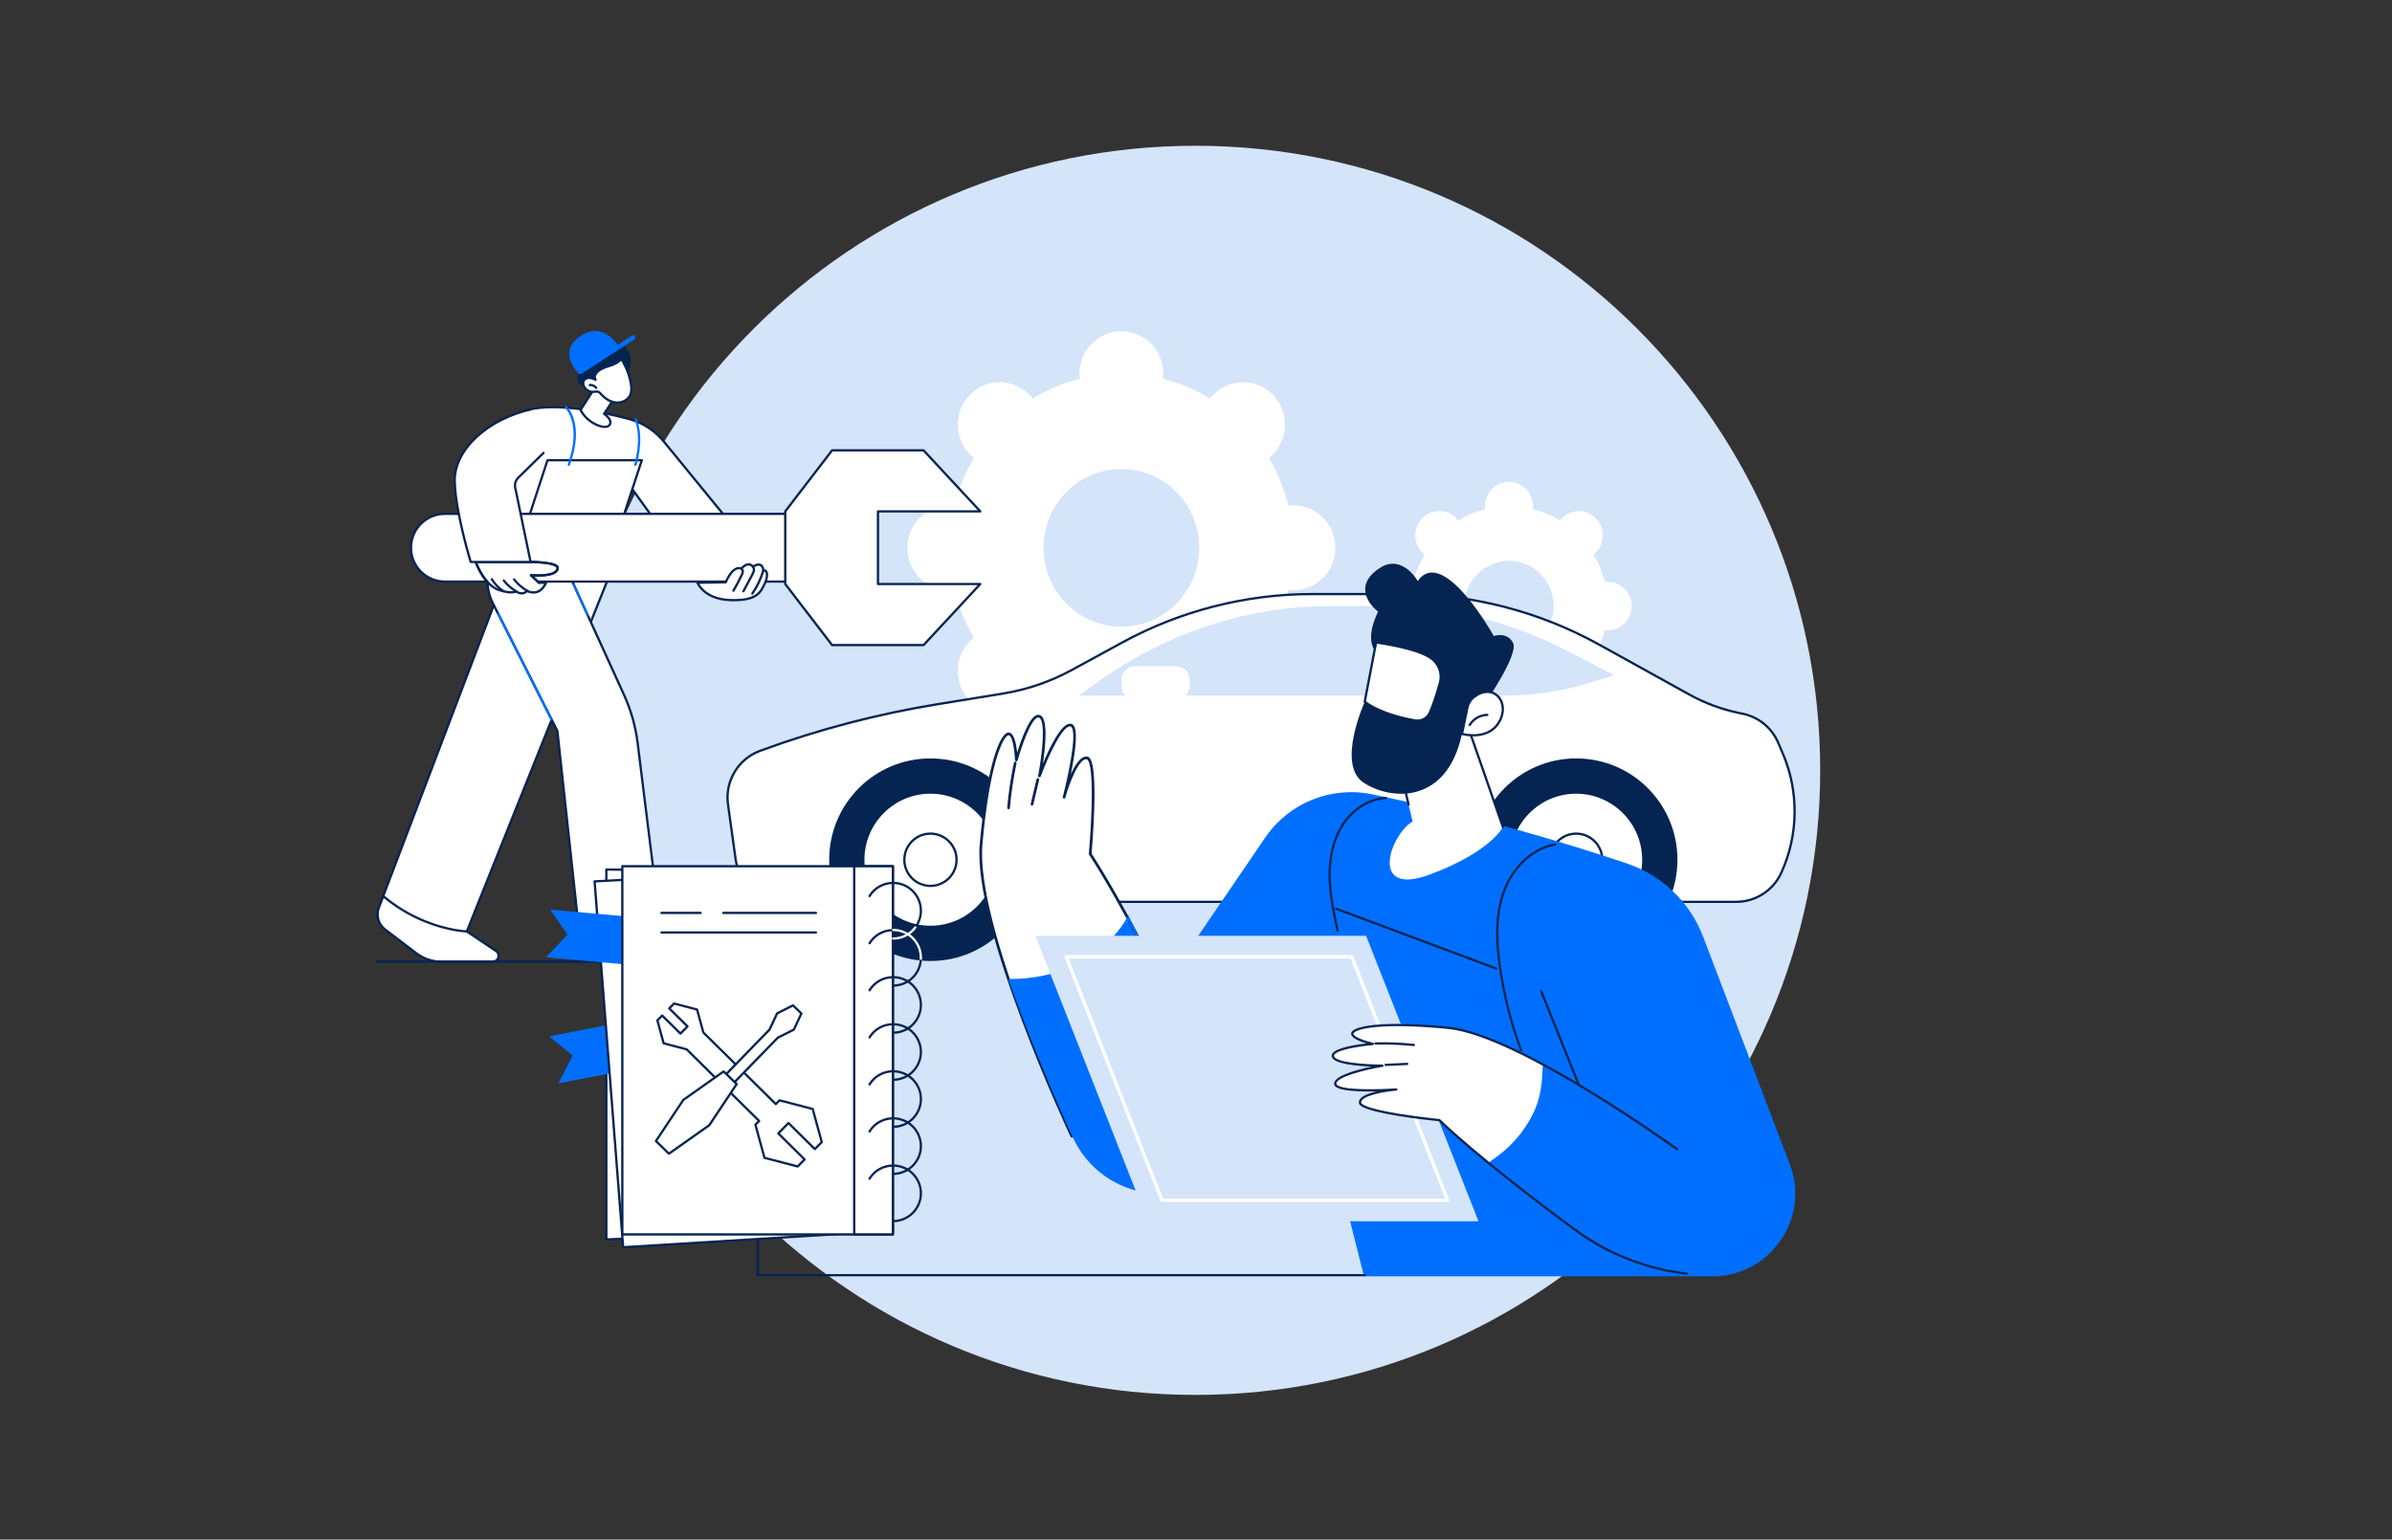<?xml version="1.0" encoding="UTF-8"?>
<svg xmlns="http://www.w3.org/2000/svg" width="2100" height="1352" viewBox="0 0 2100 1352" fill="none">
  <rect x="0" y="0" width="2100" height="1352" fill="#333333" stroke="none"/>
  <path d="M1049.5 1225C1352.43 1225 1598 979.428 1598 676.5C1598 373.572 1352.43 128 1049.5 128C746.572 128 501 373.572 501 676.5C501 979.428 746.572 1225 1049.5 1225Z" fill="#D4E4F9"></path>
  <g clip-path="url(#clip0_40_2281)">
    <path d="M1065.33 615.624C1064.26 614.534 1063.29 613.393 1062.38 612.213C1049.34 620.165 1035.39 625.957 1021 629.568C1021.18 631.048 1021.3 632.558 1021.3 634.089C1021.3 654.664 1004.83 671.348 984.503 671.348C964.179 671.348 947.705 654.664 947.705 634.089C947.705 632.558 947.825 631.048 948.005 629.568C933.619 625.957 919.664 620.165 906.628 612.213C905.719 613.393 904.749 614.534 903.679 615.624C889.314 630.178 866.012 630.178 851.647 615.624C837.281 601.07 837.281 577.474 851.647 562.931C852.716 561.85 853.856 560.87 855.016 559.95C847.158 546.747 841.44 532.613 837.871 518.049C836.402 518.229 834.922 518.349 833.403 518.349C813.079 518.349 796.605 501.665 796.605 481.09C796.605 460.515 813.079 443.831 833.403 443.831C834.912 443.831 836.402 443.951 837.871 444.131C841.44 429.557 847.158 415.423 855.016 402.23C853.856 401.31 852.716 400.33 851.647 399.249C837.281 384.696 837.281 361.1 851.647 346.556C866.012 332.002 889.314 332.002 903.679 346.556C904.749 347.636 905.719 348.787 906.628 349.967C919.664 342.015 933.619 336.223 948.005 332.613C947.825 331.122 947.705 329.622 947.705 328.091C947.705 307.516 964.179 290.832 984.503 290.832C1004.83 290.832 1021.3 307.516 1021.3 328.091C1021.3 329.622 1021.18 331.132 1021 332.613C1035.39 336.223 1049.34 342.015 1062.38 349.967C1063.29 348.787 1064.26 347.636 1065.33 346.556C1079.69 332.002 1102.99 332.002 1117.36 346.556C1131.72 361.11 1131.72 384.706 1117.36 399.249C1116.29 400.33 1115.15 401.31 1113.99 402.23C1121.85 415.433 1127.57 429.567 1131.13 444.131C1132.6 443.951 1134.08 443.831 1135.6 443.831C1155.93 443.831 1172.4 460.515 1172.4 481.09C1172.4 501.665 1155.93 518.349 1135.6 518.349C1134.09 518.349 1132.6 518.229 1131.13 518.049C1127.57 532.623 1121.85 546.757 1113.99 559.95C1115.15 560.87 1116.29 561.85 1117.36 562.931C1131.72 577.484 1131.72 601.08 1117.36 615.624C1102.99 630.178 1079.69 630.178 1065.33 615.624ZM1032.82 432.148C1006.14 405.121 962.87 405.121 936.179 432.148C909.497 459.175 909.497 502.986 936.179 530.012C962.86 557.039 1006.13 557.039 1032.82 530.012C1059.5 502.986 1059.5 459.175 1032.82 432.148Z" fill="white"></path>
    <path d="M1371.14 609.325C1370.53 608.705 1369.97 608.044 1369.45 607.374C1361.98 611.935 1353.98 615.256 1345.73 617.327C1345.83 618.177 1345.9 619.037 1345.9 619.917C1345.9 631.71 1336.45 641.273 1324.81 641.273C1313.16 641.273 1303.71 631.71 1303.71 619.917C1303.71 619.037 1303.78 618.177 1303.88 617.327C1295.64 615.256 1287.64 611.935 1280.17 607.374C1279.65 608.044 1279.09 608.705 1278.48 609.325C1270.24 617.667 1256.89 617.667 1248.65 609.325C1240.41 600.983 1240.41 587.459 1248.65 579.117C1249.26 578.497 1249.91 577.937 1250.58 577.407C1246.08 569.845 1242.8 561.743 1240.75 553.391C1239.91 553.491 1239.06 553.561 1238.19 553.561C1226.55 553.561 1217.1 543.998 1217.1 532.205C1217.1 520.412 1226.55 510.85 1238.19 510.85C1239.06 510.85 1239.91 510.92 1240.75 511.02C1242.8 502.668 1246.08 494.566 1250.58 487.004C1249.91 486.474 1249.26 485.914 1248.65 485.293C1240.41 476.951 1240.41 463.428 1248.65 455.086C1256.89 446.744 1270.24 446.744 1278.48 455.086C1279.09 455.706 1279.65 456.366 1280.17 457.036C1287.64 452.475 1295.65 449.154 1303.89 447.084C1303.79 446.234 1303.72 445.373 1303.72 444.493C1303.72 432.7 1313.17 423.138 1324.82 423.138C1336.46 423.138 1345.91 432.7 1345.91 444.493C1345.91 445.373 1345.84 446.234 1345.74 447.084C1353.99 449.154 1361.98 452.475 1369.45 457.036C1369.97 456.366 1370.53 455.706 1371.14 455.086C1379.38 446.744 1392.73 446.744 1400.97 455.086C1409.21 463.428 1409.21 476.951 1400.97 485.293C1400.36 485.914 1399.71 486.474 1399.04 487.004C1403.54 494.566 1406.82 502.668 1408.87 511.02C1409.71 510.92 1410.56 510.85 1411.43 510.85C1423.07 510.85 1432.52 520.412 1432.52 532.205C1432.52 543.998 1423.07 553.561 1411.43 553.561C1410.56 553.561 1409.71 553.491 1408.87 553.391C1406.83 561.743 1403.54 569.845 1399.04 577.407C1399.71 577.937 1400.36 578.497 1400.97 579.117C1409.21 587.459 1409.21 600.983 1400.97 609.325C1392.73 617.667 1379.38 617.667 1371.14 609.325ZM1352.51 504.158C1337.21 488.664 1312.41 488.664 1297.12 504.158C1281.82 519.652 1281.82 544.758 1297.12 560.252C1312.41 575.746 1337.21 575.746 1352.51 560.252C1367.8 544.758 1367.8 519.652 1352.51 504.158Z" fill="white"></path>
    <path d="M336.451 786.983C379.637 792.245 409.837 818.051 409.837 818.051L435.398 835.156C439.637 837.986 437.628 844.608 432.529 844.608H387.474C379.557 844.608 371.849 842.007 365.541 837.206L337.971 816.211C332.163 811.79 329.953 804.068 332.552 797.236L336.451 786.983Z" fill="white"></path>
    <path d="M387.499 845.565H432.554C435.323 845.565 437.643 843.855 438.442 841.194C439.252 838.544 438.283 835.823 435.973 834.283L410.462 817.208C409.072 816.038 378.782 791.092 336.596 785.95C336.136 785.9 335.707 786.161 335.537 786.591L331.638 796.843C328.909 804.035 331.268 812.307 337.386 816.968L364.957 837.964C371.395 842.865 379.402 845.565 387.489 845.565H387.499ZM337.126 788.031C379.112 793.412 408.912 818.519 409.202 818.769C409.232 818.799 409.262 818.819 409.292 818.839L434.854 835.943C436.743 837.203 436.953 839.184 436.523 840.614C436.093 842.045 434.814 843.565 432.544 843.565H387.489C379.832 843.565 372.255 841.004 366.167 836.373L338.596 815.378C333.177 811.257 331.088 803.925 333.507 797.553L337.126 788.041V788.031Z" fill="#052451"></path>
    <path d="M452.547 481.487L533.74 508.634L409.841 818.032C409.841 818.032 371.614 816.962 336.455 786.964L452.547 481.487Z" fill="white"></path>
    <path d="M409.834 818.997C410.243 818.997 410.613 818.747 410.763 818.366L534.662 508.968C534.762 508.708 534.752 508.428 534.642 508.178C534.522 507.928 534.312 507.738 534.052 507.648L452.859 480.501C452.35 480.331 451.8 480.591 451.61 481.091L335.518 786.568C335.368 786.959 335.478 787.409 335.808 787.689C370.827 817.566 409.424 818.987 409.814 818.997C409.814 818.997 409.834 818.997 409.844 818.997H409.834ZM532.413 509.208L409.174 816.956C403.896 816.616 369.387 813.415 337.638 786.618L453.139 482.692L532.413 509.198V509.208Z" fill="#052451"></path>
    <path d="M603.061 832.737C607.76 836.818 604.881 844.54 598.663 844.54H525.337C517.36 844.54 510.662 838.528 509.802 830.596L508.543 818.944C543.681 808.141 579.659 812.412 579.659 812.412L603.071 832.737H603.061Z" fill="white"></path>
    <path d="M525.334 845.472H598.659C601.918 845.472 604.757 843.502 605.887 840.451C607.027 837.4 606.167 834.049 603.718 831.919L580.305 811.594C580.155 811.464 579.965 811.384 579.766 811.354C579.406 811.314 543.178 807.183 508.239 817.925C507.779 818.065 507.49 818.515 507.54 818.986L508.799 830.638C509.719 839.101 516.816 845.472 525.324 845.472H525.334ZM579.236 813.304L602.418 833.419C604.627 835.34 604.697 837.94 604.028 839.741C603.358 841.541 601.598 843.462 598.669 843.462H525.344C517.866 843.462 511.608 837.85 510.808 830.408L509.639 819.586C542.228 809.783 575.727 812.934 579.246 813.304H579.236Z" fill="#052451"></path>
    <path d="M432.608 529.674C428.25 521.042 426.92 511.189 428.84 501.707L431.659 487.743L495.597 495.585L547.78 610.124C553.938 623.627 557.997 638.001 559.826 652.735L579.64 812.405C579.64 812.405 543.802 818.557 508.523 818.937L489.33 641.992L432.608 529.674Z" fill="white"></path>
    <path d="M508.526 819.895H508.536C543.485 819.515 579.453 813.413 579.803 813.353C580.333 813.263 580.692 812.773 580.622 812.243L560.809 652.573C558.97 637.719 554.891 623.285 548.683 609.672L496.5 495.133C496.36 494.813 496.06 494.593 495.711 494.553L431.772 486.711C431.262 486.651 430.772 486.991 430.672 487.501L427.853 501.465C425.904 511.117 427.273 521.28 431.712 530.082L488.353 642.24L507.527 819.005C507.587 819.515 508.006 819.895 508.516 819.895H508.526ZM578.533 811.533C572.695 812.483 540.776 817.454 509.426 817.884L490.332 641.84C490.322 641.72 490.282 641.6 490.232 641.5L433.511 529.182C429.273 520.79 427.963 511.087 429.822 501.865L432.462 488.811L494.921 496.473L546.874 610.502C552.992 623.936 557.02 638.169 558.84 652.823L578.533 811.543V811.533Z" fill="#052451"></path>
    <path d="M484.323 632.876C484.473 632.876 484.633 632.846 484.773 632.766C485.262 632.516 485.462 631.916 485.212 631.426L438.598 539.112C438.348 538.622 437.748 538.422 437.258 538.672C436.769 538.922 436.569 539.523 436.819 540.013L483.433 632.326C483.613 632.676 483.963 632.876 484.323 632.876Z" fill="#006FFF"></path>
    <path d="M515.685 540.709C515.825 540.709 515.964 540.679 516.094 540.619C516.594 540.389 516.814 539.799 516.594 539.298L504.718 513.232C504.488 512.732 503.899 512.512 503.399 512.732C502.899 512.962 502.679 513.552 502.899 514.052L514.775 540.119C514.945 540.489 515.305 540.709 515.685 540.709Z" fill="#006FFF"></path>
    <path d="M643.86 462.512L582.961 388.023C576.423 380.021 567.986 373.709 558.329 370.038C556.119 369.198 553.87 368.468 551.571 367.858C526.709 361.206 476.196 350.463 450.854 364.617L431.741 465.812L533.717 466.713L549.672 422.081L579.652 463.502L643.88 462.502L643.86 462.512Z" fill="white"></path>
    <path d="M533.716 467.695C534.136 467.695 534.516 467.425 534.656 467.035L549.971 424.194L578.831 464.084C579.021 464.345 579.311 464.515 579.661 464.495L643.89 463.494C644.269 463.494 644.619 463.264 644.779 462.914C644.939 462.564 644.889 462.154 644.649 461.864L583.75 387.375C576.942 379.053 568.285 372.731 558.698 369.091C556.459 368.24 554.159 367.5 551.85 366.88C524.799 359.648 475.645 349.626 450.384 363.729C450.124 363.869 449.944 364.129 449.884 364.419L430.77 465.615C430.71 465.905 430.79 466.205 430.98 466.435C431.17 466.665 431.45 466.795 431.74 466.805L533.716 467.705V467.695ZM549.671 421.064C549.671 421.064 549.581 421.064 549.531 421.064C549.161 421.114 548.851 421.364 548.731 421.714L533.016 465.675L432.95 464.785L451.753 365.23C476.525 351.796 524.709 361.679 551.32 368.79C553.56 369.391 555.799 370.111 557.978 370.941C567.235 374.462 575.612 380.573 582.2 388.625L641.79 461.514L580.151 462.474L550.481 421.474C550.291 421.214 549.991 421.064 549.671 421.064Z" fill="#052451"></path>
    <path d="M563.447 404.229H480.654L463.83 455.753L545.153 460.174L563.447 404.229Z" fill="white"></path>
    <path d="M545.144 461.125C545.574 461.125 545.954 460.845 546.094 460.435L564.388 404.501C564.488 404.201 564.438 403.861 564.248 403.601C564.058 403.34 563.758 403.19 563.438 403.19H480.646C480.216 403.19 479.826 403.471 479.696 403.881L462.871 455.404C462.771 455.704 462.821 456.024 463.001 456.284C463.181 456.544 463.461 456.704 463.771 456.714L545.094 461.135C545.094 461.135 545.134 461.135 545.144 461.135V461.125ZM562.059 405.181L544.434 459.075L465.171 454.763L481.365 405.171H562.059V405.181Z" fill="#052451"></path>
    <path d="M360.825 481.036C360.825 497.46 374.13 510.784 390.555 510.784H754.434V451.299H390.555C374.14 451.299 360.825 464.612 360.825 481.046V481.036Z" fill="white"></path>
    <path d="M390.547 511.745H754.426C754.976 511.745 755.425 511.295 755.425 510.745V451.26C755.425 450.71 754.976 450.26 754.426 450.26H390.547C373.602 450.26 359.817 464.053 359.817 481.008C359.817 497.962 373.602 511.755 390.547 511.755V511.745ZM753.436 509.745H390.557C374.712 509.745 361.826 496.852 361.826 480.998C361.826 465.144 374.712 452.25 390.557 452.25H753.436V509.735V509.745Z" fill="#052451"></path>
    <path d="M860.621 449.131H770.79V512.917H860.621L810.777 566.55H730.524L689.378 512.917V449.131L730.524 395.497H810.777L860.621 449.131Z" fill="white"></path>
    <path d="M730.521 567.512H810.774C811.054 567.512 811.314 567.392 811.504 567.192L861.347 513.558C861.617 513.268 861.687 512.838 861.527 512.478C861.367 512.118 861.008 511.878 860.608 511.878H771.787V450.092H860.608C861.008 450.092 861.367 449.852 861.527 449.492C861.687 449.132 861.617 448.702 861.347 448.412L811.504 394.778C811.314 394.578 811.054 394.458 810.774 394.458H730.521C730.211 394.458 729.921 394.598 729.731 394.848L688.585 448.482C688.455 448.652 688.375 448.872 688.375 449.092V512.878C688.375 513.098 688.445 513.308 688.585 513.488L729.731 567.122C729.921 567.372 730.211 567.512 730.521 567.512ZM810.344 565.511H731.021L690.384 512.538V449.432L731.021 396.459H810.344L858.328 448.092H770.797C770.248 448.092 769.798 448.542 769.798 449.092V512.878C769.798 513.428 770.248 513.878 770.797 513.878H858.328L810.344 565.511Z" fill="#052451"></path>
    <path d="M612.338 511.767C612.338 511.767 618.006 526.261 641.348 527.031C664.691 527.801 667.77 519.919 671.129 512.998C674.487 506.076 674.008 500.214 670.169 501.075C670.169 501.075 669.879 491.992 660.942 497.694C660.942 497.694 657.483 492.142 650.755 499.344C650.755 499.344 644.217 495.313 637.11 511.367L612.318 511.767H612.338Z" fill="white"></path>
    <path d="M644.407 528.057C664.98 528.057 668.559 520.625 671.748 514.023L672.048 513.403C674.597 508.152 675.126 503.341 673.387 501.14C672.807 500.41 672.007 500 671.068 499.96C670.838 498.619 670.168 496.339 668.199 495.299C666.389 494.348 664.03 494.698 661.181 496.349C660.531 495.679 659.382 494.798 657.722 494.638C655.463 494.418 653.044 495.589 650.535 498.129C649.765 497.879 648.465 497.669 646.826 498.179C643.117 499.33 639.648 503.421 636.489 510.352L612.337 510.743C612.007 510.743 611.708 510.913 611.528 511.183C611.348 511.453 611.308 511.803 611.428 512.103C611.668 512.723 617.605 527.217 641.338 527.997C642.407 528.037 643.427 528.047 644.417 528.047L644.407 528.057ZM670.898 501.97C671.408 501.97 671.668 502.2 671.817 502.4C672.827 503.671 672.617 507.662 670.248 512.543L669.948 513.163C666.729 519.835 663.4 526.737 641.398 526.006C622.974 525.396 615.966 516.234 613.957 512.723L637.159 512.343C637.549 512.343 637.899 512.103 638.059 511.753C641.738 503.451 645.136 500.85 647.336 500.13C649.125 499.55 650.225 500.16 650.275 500.19C650.675 500.42 651.204 500.35 651.514 500.01C653.724 497.639 655.803 496.479 657.532 496.649C659.212 496.809 660.111 498.189 660.121 498.209C660.261 498.439 660.491 498.599 660.751 498.659C661.011 498.719 661.281 498.669 661.511 498.529C664.02 496.929 666.02 496.439 667.279 497.099C669.048 498.039 669.198 501.07 669.198 501.1C669.198 501.4 669.348 501.68 669.588 501.86C669.828 502.04 670.128 502.11 670.418 502.05C670.608 502.01 670.768 501.99 670.918 501.99L670.898 501.97Z" fill="#052451"></path>
    <path d="M643.91 519.739C644.249 519.739 644.579 519.569 644.769 519.249C647.428 514.758 649.898 510.097 652.107 505.366C652.487 504.545 652.967 503.535 653.086 502.405C653.236 501.045 652.807 499.764 651.927 498.974C651.517 498.604 650.887 498.644 650.517 499.054C650.147 499.464 650.187 500.094 650.597 500.464C650.987 500.814 651.177 501.475 651.097 502.185C651.017 502.925 650.697 503.645 650.287 504.515C648.098 509.177 645.659 513.788 643.04 518.229C642.76 518.709 642.92 519.319 643.39 519.599C643.55 519.689 643.73 519.739 643.9 519.739H643.91Z" fill="#052451"></path>
    <path d="M652.672 520.236C653.032 520.236 653.372 520.046 653.552 519.706L661.319 505.133C661.879 504.072 662.519 502.882 662.779 501.552C663.099 499.931 662.779 498.391 661.889 497.311C661.539 496.881 660.91 496.831 660.48 497.181C660.05 497.531 659.99 498.161 660.35 498.591C660.85 499.191 661.02 500.151 660.82 501.172C660.62 502.212 660.08 503.222 659.55 504.202L651.783 518.776C651.523 519.266 651.703 519.866 652.193 520.126C652.342 520.206 652.502 520.246 652.662 520.246L652.672 520.236Z" fill="#052451"></path>
    <path d="M660.474 522.334C660.794 522.334 661.104 522.184 661.294 521.904C665.682 515.572 668.981 508.59 671.1 501.179C671.25 500.648 670.941 500.098 670.411 499.938C669.881 499.788 669.331 500.098 669.171 500.628C667.112 507.83 663.913 514.602 659.644 520.763C659.334 521.214 659.444 521.844 659.894 522.154C660.064 522.274 660.264 522.334 660.464 522.334H660.474Z" fill="#052451"></path>
    <path d="M417.599 493.487C417.599 493.487 425.426 516.172 440.741 518.893C440.741 518.893 449.258 521.664 452.907 519.313C452.907 519.313 458.725 523.664 462.574 518.893C462.574 518.893 473.23 525.095 479.338 511.861H473.22L466.123 505.14C466.123 505.14 488.495 507.34 489.595 499.018C490.385 493.047 460.994 493.487 460.994 493.487H417.599Z" fill="white"></path>
    <path d="M458.084 522.092C459.703 522.092 461.382 521.562 462.832 520.091C464.321 520.771 467.87 522.012 471.749 520.791C475.298 519.671 478.167 516.79 480.276 512.239C480.416 511.929 480.396 511.569 480.206 511.279C480.026 510.989 479.706 510.819 479.366 510.819H473.648L468.87 506.298C475.268 506.628 489.633 506.528 490.613 499.116C490.723 498.296 490.463 497.496 489.853 496.815C485.764 492.214 463.522 492.414 461.003 492.454H417.617C417.297 492.454 416.987 492.614 416.807 492.874C416.617 493.134 416.567 493.475 416.677 493.785C417.007 494.735 424.854 516.99 440.529 519.841C441.659 520.201 448.857 522.372 452.875 520.471C454.175 521.302 456.094 522.112 458.094 522.112L458.084 522.092ZM462.592 517.851C462.302 517.851 462.012 517.981 461.812 518.221C458.603 522.202 453.725 518.631 453.525 518.471C453.185 518.221 452.735 518.211 452.385 518.431C449.726 520.141 443.318 518.621 441.069 517.901C441.029 517.891 440.979 517.871 440.939 517.871C428.463 515.66 421.006 499.266 419.066 494.445H461.013C470.569 494.305 485.724 495.165 488.353 498.136C488.633 498.446 488.643 498.676 488.623 498.846C487.824 504.877 472.189 504.687 466.241 504.097C465.811 504.057 465.411 504.287 465.231 504.677C465.051 505.067 465.141 505.528 465.451 505.818L472.549 512.539C472.739 512.719 472.979 512.809 473.239 512.809H477.727C475.978 516 473.768 518.041 471.149 518.871C466.991 520.191 463.122 518.001 463.082 517.981C462.922 517.891 462.752 517.851 462.582 517.851H462.592Z" fill="#052451"></path>
    <path d="M473.249 512.819C473.518 512.819 473.778 512.709 473.978 512.509C474.358 512.109 474.338 511.479 473.938 511.099L468.87 506.298C475.268 506.628 489.633 506.528 490.613 499.116C490.723 498.296 490.463 497.495 489.853 496.815C485.764 492.214 463.522 492.414 461.003 492.454H417.617C417.297 492.454 416.987 492.614 416.807 492.874C416.617 493.134 416.567 493.474 416.677 493.785C416.827 494.205 420.326 504.227 427.294 511.829C427.664 512.239 428.303 512.269 428.703 511.889C429.113 511.519 429.133 510.879 428.763 510.479C423.525 504.767 420.256 497.425 419.066 494.465H461.013C470.569 494.325 485.724 495.185 488.354 498.156C488.633 498.466 488.643 498.696 488.623 498.866C487.824 504.897 472.189 504.707 466.241 504.117C465.811 504.077 465.411 504.307 465.231 504.697C465.051 505.087 465.141 505.548 465.451 505.838L472.549 512.559C472.739 512.739 472.989 512.829 473.239 512.829L473.249 512.819Z" fill="#052451"></path>
    <path d="M463.106 519.956C463.456 519.956 463.796 519.766 463.985 519.436C464.255 518.955 464.075 518.345 463.596 518.075C459.167 515.635 455.198 512.224 452.109 508.223C451.77 507.783 451.14 507.703 450.71 508.043C450.27 508.383 450.19 509.013 450.53 509.443C453.789 513.654 457.978 517.245 462.636 519.816C462.786 519.896 462.956 519.936 463.116 519.936L463.106 519.956Z" fill="#052451"></path>
    <path d="M453.335 520.435C453.675 520.435 454.015 520.255 454.195 519.945C454.475 519.465 454.315 518.854 453.845 518.574C449.696 516.134 446.078 512.993 443.079 509.222C442.729 508.792 442.109 508.722 441.669 509.062C441.239 509.402 441.169 510.032 441.509 510.472C444.658 514.423 448.467 517.734 452.825 520.295C452.985 520.385 453.155 520.435 453.335 520.435Z" fill="#052451"></path>
    <path d="M442.013 520.177C442.343 520.177 442.663 520.017 442.853 519.717C443.153 519.257 443.023 518.637 442.563 518.337C438.564 515.736 435.136 512.215 432.646 508.144C432.357 507.674 431.747 507.524 431.277 507.814C430.807 508.104 430.657 508.714 430.947 509.184C433.586 513.515 437.235 517.256 441.483 520.017C441.653 520.127 441.843 520.177 442.023 520.177H442.013Z" fill="#052451"></path>
    <path d="M465.826 493.401H413.263C413.263 493.401 400.068 450.82 399.228 422.973C398.398 395.126 427.668 367.799 467.315 359.097L487.699 387.274L454.979 419.442C452.66 421.722 451.66 425.013 452.32 428.194L465.816 493.401H465.826Z" fill="white"></path>
    <path d="M413.262 494.479H465.825C466.125 494.479 466.415 494.339 466.604 494.109C466.794 493.879 466.864 493.568 466.804 493.278L453.309 428.072C452.719 425.211 453.609 422.28 455.688 420.24L477.871 398.434C478.26 398.044 478.27 397.414 477.881 397.024C477.491 396.634 476.861 396.624 476.471 397.014L454.288 418.82C451.719 421.35 450.62 424.961 451.35 428.492L464.595 492.498H414.002C412.292 486.837 400.986 448.487 400.226 423.041C399.407 395.804 428.347 368.777 467.534 360.175C468.074 360.055 468.414 359.525 468.294 358.984C468.174 358.444 467.644 358.104 467.104 358.224C426.998 367.027 397.387 394.924 398.227 423.111C399.057 450.768 412.172 493.378 412.302 493.809C412.432 494.229 412.822 494.509 413.262 494.509V494.479Z" fill="#052451"></path>
    <path d="M499.372 409.119C499.782 409.119 500.162 408.869 500.312 408.459C513.477 372.3 498.202 357.346 497.542 356.726C497.143 356.346 496.503 356.366 496.133 356.766C495.753 357.166 495.773 357.796 496.173 358.176C496.353 358.357 511.098 372.98 498.432 407.769C498.242 408.289 498.512 408.859 499.032 409.049C499.142 409.089 499.262 409.109 499.372 409.109V409.119Z" fill="#006FFF"></path>
    <path d="M557.816 409.224C558.256 409.224 558.656 408.933 558.776 408.493C564.344 388.488 561.955 375.315 558.966 367.803C558.766 367.293 558.186 367.033 557.666 367.243C557.156 367.443 556.906 368.033 557.106 368.543C559.985 375.775 562.264 388.488 556.846 407.963C556.696 408.493 557.006 409.044 557.536 409.194C557.626 409.214 557.716 409.234 557.806 409.234L557.816 409.224Z" fill="#006FFF"></path>
    <path d="M539.34 349.632C539.01 350.292 530.333 363.465 530.333 363.465C530.333 363.465 538.86 369.117 534.832 373.548C530.813 377.979 514.888 371.097 509.74 359.974L522.516 340.069L539.34 349.632Z" fill="white"></path>
    <path d="M530.948 375.881C532.978 375.881 534.547 375.31 535.567 374.19C536.606 373.04 537.046 371.73 536.866 370.279C536.476 367.188 533.238 364.368 531.688 363.187C533.867 359.867 539.915 350.664 540.225 350.044C540.465 349.564 540.285 348.994 539.825 348.724L523.001 339.161C522.541 338.901 521.951 339.041 521.661 339.491L508.886 359.396C508.696 359.686 508.676 360.047 508.816 360.357C512.644 368.629 522.071 374.66 528.969 375.711C529.669 375.821 530.319 375.871 530.938 375.871L530.948 375.881ZM537.936 349.954C536.496 352.215 532.358 358.516 529.489 362.887C529.189 363.347 529.309 363.968 529.769 364.268C531.078 365.138 534.567 367.969 534.877 370.529C534.987 371.379 534.727 372.14 534.087 372.85C533.248 373.77 531.538 374.09 529.279 373.75C523.171 372.82 514.524 367.338 510.875 360.027L522.841 341.382L537.946 349.964L537.936 349.954Z" fill="#052451"></path>
    <path d="M507.74 328.915C509.35 326.504 512.689 325.584 514.008 323.003C515.028 321.013 514.548 318.632 514.338 316.412C513.798 310.51 515.488 304.419 519.006 299.647C520.606 297.467 522.635 295.556 524.965 294.206C525.094 294.396 525.214 294.586 525.354 294.776C526.864 296.937 528.553 299.087 530.553 300.858C530.403 300.878 530.243 300.898 530.093 300.928C529.503 301.018 529.653 301.988 530.233 301.958C530.743 301.928 531.252 301.888 531.762 301.858C532.642 302.528 533.582 303.118 534.581 303.598C536.361 304.459 538.27 304.939 540.249 304.809C541.269 304.739 542.269 304.549 543.238 304.229C544.238 303.899 545.108 303.388 546.037 302.928C547.717 303.738 549.216 304.909 550.416 306.499C552.465 309.2 553.535 312.511 553.685 315.892C553.805 318.682 553.345 321.523 552.425 324.214C548.887 330.105 543.238 334.796 536.961 337.337C532.032 339.327 526.724 340.258 521.416 340.558C518.926 340.698 516.397 340.708 513.988 340.068C511.579 339.427 509.28 338.067 507.93 335.977C506.581 333.876 506.351 330.985 507.73 328.915H507.74Z" fill="#052451"></path>
    <path d="M553.921 337.236C554.441 340.487 554.641 343.948 553.301 346.949C551.252 351.54 545.824 354.011 540.825 353.55C535.827 353.09 531.318 350.14 527.949 346.409C527.16 345.538 526.37 344.578 525.27 344.158C523.871 343.628 522.321 344.088 520.822 344.158C517.543 344.318 514.254 342.398 512.775 339.467C511.905 337.746 511.695 335.546 512.775 333.946C513.814 332.405 515.834 331.775 517.693 331.905C519.542 332.035 521.282 332.805 522.981 333.555C522.211 332.625 522.032 331.305 522.311 330.135C522.591 328.964 523.281 327.924 524.111 327.044C526.86 324.093 530.859 322.643 534.727 321.512C543.374 318.992 544.474 315.731 545.424 315.881C546.373 316.031 547.443 318.762 547.873 319.542C550.872 325.033 552.931 331.035 553.921 337.216V337.236Z" fill="white"></path>
    <path d="M542.018 354.556C547.276 354.556 552.264 351.645 554.204 347.304C555.733 343.883 555.373 340.012 554.903 337.021C553.894 330.71 551.824 324.658 548.745 319.027C548.666 318.887 548.565 318.667 548.446 318.407C547.546 316.506 546.766 315.046 545.576 314.856C544.827 314.736 544.297 315.206 543.637 315.796C542.448 316.856 540.238 318.827 534.45 320.517C530.412 321.697 526.273 323.218 523.374 326.329C522.314 327.469 521.624 328.659 521.335 329.87C521.185 330.48 521.145 331.1 521.205 331.69C520.115 331.28 518.955 330.95 517.756 330.87C515.317 330.7 513.097 331.64 511.938 333.34C510.518 335.431 510.968 338.092 511.868 339.872C513.507 343.133 517.206 345.283 520.855 345.113C521.295 345.093 521.744 345.043 522.194 344.983C523.184 344.863 524.124 344.753 524.903 345.043C525.683 345.343 526.313 346.054 526.993 346.804L527.203 347.034C531.151 351.405 535.95 354.056 540.728 354.506C541.158 354.546 541.598 354.566 542.028 354.566L542.018 354.556ZM545.337 316.966C545.776 317.456 546.406 318.787 546.636 319.267C546.776 319.567 546.896 319.817 546.986 319.987C549.955 325.418 551.954 331.26 552.924 337.341C553.354 340.052 553.684 343.553 552.374 346.484C550.615 350.425 545.796 352.945 540.898 352.495C536.63 352.095 532.281 349.675 528.672 345.674L528.472 345.453C527.702 344.603 526.843 343.633 525.603 343.163C524.364 342.693 523.084 342.843 521.944 342.983C521.544 343.033 521.145 343.083 520.745 343.103C517.846 343.253 514.937 341.542 513.647 338.962C513.037 337.742 512.647 335.831 513.577 334.451C514.317 333.36 515.896 332.73 517.596 332.85C519.295 332.97 520.945 333.711 522.554 334.421C522.974 334.611 523.474 334.481 523.754 334.111C524.034 333.741 524.024 333.23 523.724 332.87C523.204 332.25 523.034 331.27 523.254 330.32C523.464 329.459 523.984 328.569 524.803 327.679C527.373 324.928 531.211 323.528 534.97 322.428C541.198 320.607 543.717 318.357 544.927 317.276C545.047 317.166 545.187 317.046 545.297 316.946L545.337 316.966Z" fill="#052451"></path>
    <path d="M523.423 341.639C523.623 341.639 523.833 341.579 524.013 341.449C524.463 341.129 524.563 340.499 524.233 340.049C522.744 337.998 520.154 336.868 517.635 337.168C517.085 337.238 516.696 337.738 516.766 338.278C516.836 338.828 517.335 339.218 517.875 339.148C519.655 338.938 521.564 339.759 522.614 341.219C522.814 341.489 523.114 341.629 523.423 341.629V341.639Z" fill="#052451"></path>
    <path d="M510.741 328.034L556.886 298.086C558.325 297.146 558.015 294.945 556.366 294.455C555.786 294.285 555.166 294.375 554.667 294.705L506.902 326.563C507.352 328.224 509.302 328.964 510.741 328.034Z" fill="#006FFF"></path>
    <path d="M539.31 307.731L543.229 304.25C543.229 304.25 530.253 281.814 510.32 294.657C488.847 308.501 506.911 326.606 506.911 326.606L539.31 307.731Z" fill="#006FFF"></path>
    <path d="M330.995 845.494H598.686C599.236 845.494 599.686 845.044 599.686 844.493C599.686 843.943 599.236 843.493 598.686 843.493H330.995C330.445 843.493 329.996 843.943 329.996 844.493C329.996 845.044 330.445 845.494 330.995 845.494Z" fill="#052451"></path>
    <path d="M688.858 792.024H1524.25C1541.24 792.024 1556.68 782.121 1563.76 766.667C1579.02 733.359 1579.49 695.149 1565.06 661.481L1561.11 652.268C1555.49 639.165 1543.8 629.643 1529.84 626.802L1527.23 626.272C1511.8 623.131 1496.95 617.65 1483.17 610.018L1403.59 565.957C1351.21 536.959 1292.33 521.735 1232.46 521.735H1151.71C1093.63 521.735 1036.48 536.309 985.489 564.126L941.064 588.352C922.15 598.675 901.617 605.707 880.354 609.157L823.363 618.42C770.44 627.012 718.458 640.635 668.114 659.1L667.175 659.44C647.961 666.482 636.265 685.987 639.084 706.272L645.792 754.534C648.781 776.03 667.155 792.034 688.848 792.034L688.858 792.024Z" fill="white"></path>
    <path d="M947.236 610.846H1320.87C1346.93 610.846 1372.89 606.835 1398.09 598.913L1417.13 592.931L1375.26 571.316C1325.39 545.569 1271.58 532.286 1217.19 532.286H1167.05C1094.05 532.286 1022.46 556.212 960.222 601.424L947.246 610.846H947.236Z" fill="#D4E4F9"></path>
    <path d="M1032.76 614.03H996.219C989.743 614.03 984.493 608.777 984.493 602.297V596.866C984.493 590.386 989.743 585.133 996.219 585.133H1032.76C1039.23 585.133 1044.48 590.386 1044.48 596.866V602.297C1044.48 608.777 1039.23 614.03 1032.76 614.03Z" fill="white"></path>
    <path d="M688.867 792.985H1524.26C1541.58 792.985 1557.45 782.802 1564.68 767.038C1580.03 733.54 1580.51 694.9 1565.99 661.042L1562.04 651.829C1556.29 638.426 1544.33 628.684 1530.05 625.773L1527.44 625.243C1512.09 622.112 1497.37 616.681 1483.67 609.099L1404.09 565.037C1351.7 536.03 1292.36 520.696 1232.48 520.696H1151.73C1093.66 520.696 1036.02 535.4 985.028 563.207L940.603 587.433C921.739 597.726 901.416 604.687 880.213 608.128L823.222 617.381C770.37 625.963 718.067 639.666 667.794 658.111L666.854 658.451C647.34 665.613 635.254 685.758 638.113 706.353L644.821 754.615C647.86 776.481 666.794 792.975 688.867 792.975V792.985ZM1232.48 522.697C1292.02 522.697 1351.03 537.941 1403.12 566.788L1482.7 610.849C1496.58 618.531 1511.5 624.032 1527.04 627.203L1529.65 627.733C1543.28 630.514 1554.71 639.816 1560.2 652.62L1564.15 661.832C1578.44 695.18 1577.97 733.23 1562.86 766.208C1555.96 781.262 1540.8 790.984 1524.26 790.984H688.867C667.794 790.984 649.71 775.231 646.801 754.345L640.093 706.083C637.354 686.408 648.9 667.173 667.544 660.332L668.483 659.991C718.647 641.597 770.809 627.923 823.542 619.361L880.533 610.099C901.966 606.618 922.499 599.576 941.563 589.184L985.988 564.957C1036.68 537.31 1093.99 522.697 1151.73 522.697H1232.48Z" fill="#052451"></path>
    <path d="M1383.77 843.936C1334.67 843.936 1294.87 804.111 1294.87 754.984C1294.87 705.857 1334.67 666.031 1383.77 666.031C1432.86 666.031 1472.67 705.857 1472.67 754.984C1472.67 804.111 1432.86 843.936 1383.77 843.936Z" fill="#052451"></path>
    <path d="M1383.76 814.007C1351.21 814.007 1324.82 787.603 1324.82 755.033C1324.82 722.462 1351.21 696.058 1383.76 696.058C1416.31 696.058 1442.7 722.462 1442.7 755.033C1442.7 787.603 1416.31 814.007 1383.76 814.007Z" fill="white"></path>
    <path d="M1383.75 814.969C1416.8 814.969 1443.69 788.062 1443.69 754.994C1443.69 721.925 1416.8 695.019 1383.75 695.019C1350.7 695.019 1323.81 721.925 1323.81 754.994C1323.81 788.062 1350.7 814.969 1383.75 814.969ZM1383.75 697.009C1415.7 697.009 1441.69 723.016 1441.69 754.984C1441.69 786.952 1415.7 812.958 1383.75 812.958C1351.8 812.958 1325.81 786.952 1325.81 754.984C1325.81 723.016 1351.8 697.009 1383.75 697.009Z" fill="#052451"></path>
    <path d="M1383.77 777.997C1371.11 777.997 1360.85 767.728 1360.85 755.061C1360.85 742.394 1371.11 732.125 1383.77 732.125C1396.43 732.125 1406.7 742.394 1406.7 755.061C1406.7 767.728 1396.43 777.997 1383.77 777.997Z" fill="white"></path>
    <path d="M1383.77 778.958C1396.95 778.958 1407.69 768.225 1407.69 755.022C1407.69 741.819 1396.96 731.086 1383.77 731.086C1370.57 731.086 1359.84 741.819 1359.84 755.022C1359.84 768.225 1370.57 778.958 1383.77 778.958ZM1383.77 733.096C1395.85 733.096 1405.69 742.939 1405.69 755.032C1405.69 767.125 1395.85 776.968 1383.77 776.968C1371.68 776.968 1361.84 767.125 1361.84 755.032C1361.84 742.939 1371.68 733.096 1383.77 733.096Z" fill="#052451"></path>
    <path d="M816.87 843.936C767.772 843.936 727.97 804.111 727.97 754.984C727.97 705.857 767.772 666.031 816.87 666.031C865.969 666.031 905.771 705.857 905.771 754.984C905.771 804.111 865.969 843.936 816.87 843.936Z" fill="#052451"></path>
    <path d="M816.864 814.007C784.312 814.007 757.924 787.603 757.924 755.033C757.924 722.462 784.312 696.058 816.864 696.058C849.416 696.058 875.805 722.462 875.805 755.033C875.805 787.603 849.416 814.007 816.864 814.007Z" fill="white"></path>
    <path d="M816.856 814.969C849.905 814.969 876.796 788.062 876.796 754.994C876.796 721.925 849.905 695.019 816.856 695.019C783.807 695.019 756.916 721.925 756.916 754.994C756.916 788.062 783.807 814.969 816.856 814.969ZM816.856 697.009C848.805 697.009 874.797 723.016 874.797 754.984C874.797 786.952 848.805 812.958 816.856 812.958C784.906 812.958 758.915 786.952 758.915 754.984C758.915 723.016 784.906 697.009 816.856 697.009Z" fill="#052451"></path>
    <path d="M816.873 777.997C804.213 777.997 793.951 767.728 793.951 755.061C793.951 742.394 804.213 732.125 816.873 732.125C829.533 732.125 839.795 742.394 839.795 755.061C839.795 767.728 829.533 777.997 816.873 777.997Z" fill="white"></path>
    <path d="M816.865 778.958C830.05 778.958 840.787 768.225 840.787 755.022C840.787 741.819 830.06 731.086 816.865 731.086C803.669 731.086 792.943 741.819 792.943 755.022C792.943 768.225 803.669 778.958 816.865 778.958ZM816.865 733.096C828.951 733.096 838.787 742.939 838.787 755.032C838.787 767.125 828.951 776.968 816.865 776.968C804.779 776.968 794.942 767.125 794.942 755.032C794.942 742.939 804.779 733.096 816.865 733.096Z" fill="#052451"></path>
    <path d="M1427.84 759.192C1379.73 742.948 1299.76 718.372 1204.65 698.587C1168.81 691.135 1132.03 706.089 1111.41 736.347L1021.54 868.26L990.522 805.944C990.522 805.944 964.301 860.578 886.477 860.768C886.477 860.768 912.608 933.737 943.068 999.043C964.651 1045.31 1022.44 1061.72 1064.77 1033.18C1095.98 1012.14 1129.36 980.778 1151.78 935.157L1198.27 1119.84H1503.18C1553.47 1119.84 1588.17 1069.45 1570.26 1022.44L1494.39 823.269C1482.87 793.041 1458.47 769.545 1427.83 759.192H1427.84Z" fill="#006FFF"></path>
    <path d="M892.341 667.513C892.341 667.513 891.564 645.718 885.979 644.552C880.404 643.4 865.961 667.299 861.397 741.218C859.564 770.952 872.597 820.229 883.128 853.29C883.453 853.351 884.641 859.345 884.641 859.345C890.529 860.244 893.703 860.843 899.746 859.345C910.503 860.301 920.442 857.001 930.929 854.374C940.886 851.875 950.482 847.986 959.464 843.019C967.937 838.329 975.773 823.625 982.874 817.041C985.879 814.246 988.162 810.732 991.167 807.938C979.645 786.774 968.055 766.727 957.201 749.907C957.201 749.907 964.557 667.591 954.415 665.67C944.273 663.75 934.246 700.125 934.246 700.125C934.246 700.125 950.364 638.822 940.082 636.815C929.8 634.808 912.653 681.428 912.653 681.428C912.653 681.428 921.805 633.99 913.006 629.296C904.218 624.605 892.332 667.5 892.332 667.5L892.341 667.513Z" fill="white"></path>
    <path d="M1066.91 1031.79C1066.8 1032.37 1066.26 1032.8 1065.66 1032.74C1065.01 1032.69 1064.53 1032.13 1064.57 1031.48C1067.69 989.651 1059.74 947.563 1041.55 909.773C1018.34 861.529 984.676 794.749 956.127 750.515C955.988 750.297 955.918 750.031 955.943 749.771C955.957 749.57 957.79 728.978 958.351 708.433C959.384 670.738 955.373 667.035 954.12 666.798C947.517 665.548 939.078 686.751 935.314 700.406C935.146 701.035 934.499 701.405 933.87 701.238C933.24 701.07 932.868 700.435 933.037 699.795C936.824 685.387 945.637 646.342 940.925 638.855C940.592 638.323 940.216 638.024 939.787 637.943C933.017 636.624 920.184 664.143 913.689 681.81C913.472 682.382 912.857 682.71 912.265 682.538C911.67 682.377 911.303 681.779 911.417 681.176C911.486 680.937 911.507 680.7 911.551 680.468C914.973 662.399 918.147 633.388 912.371 630.312C911.836 630.03 911.296 630.024 910.657 630.287C904.258 633.04 896.025 658.294 893.397 667.792C893.243 668.351 892.705 668.718 892.118 668.643C891.531 668.568 891.093 668.088 891.082 667.51C890.777 658.838 888.89 646.335 885.663 645.664C885.338 645.603 884.861 645.776 884.343 646.159C879.045 650.081 868.499 674.537 862.507 741.278C855.991 813.89 941.161 995.445 942.019 997.265C942.291 997.857 942.039 998.554 941.456 998.84C940.864 999.112 940.166 998.86 939.88 998.277C939.013 996.443 853.579 814.31 860.153 741.072C865.821 677.886 875.969 649.438 882.934 644.27C884.04 643.447 885.118 643.146 886.149 643.353C890.487 644.247 892.264 653.906 892.987 660.879C896.254 650.421 903.115 630.949 909.736 628.107C911.029 627.559 912.322 627.587 913.489 628.217C920.237 631.813 917.818 655.754 915.619 670.475C921.501 656.428 932.219 634.046 940.229 635.611C941.319 635.818 942.225 636.494 942.92 637.587C946.633 643.492 943.399 663.999 940.067 680.006C943.964 671.362 949.096 663.432 954.561 664.467C956.569 664.847 961.883 665.854 960.719 708.497C960.193 727.523 958.595 746.562 958.339 749.564C986.905 793.898 1020.51 860.558 1043.69 908.735C1062.05 946.896 1070.08 989.395 1066.93 1031.65C1066.92 1031.7 1066.91 1031.74 1066.9 1031.78L1066.91 1031.79Z" fill="#052451"></path>
    <path d="M912.336 684.701C912.336 684.701 912.329 684.736 912.325 684.759L907.151 706.557C906.995 707.188 906.367 707.586 905.736 707.43C905.104 707.274 904.722 706.625 904.862 706.015L910.036 684.217C910.191 683.586 910.819 683.189 911.451 683.344C912.073 683.486 912.45 684.098 912.334 684.713L912.336 684.701Z" fill="#052451"></path>
    <path d="M886.599 709.697C886.487 710.289 885.951 710.704 885.337 710.648C884.685 710.597 884.205 710.025 884.256 709.374C885.397 696.111 887.379 682.791 890.133 669.774C890.265 669.138 890.896 668.729 891.532 668.861C892.168 668.994 892.536 669.652 892.445 670.26C889.709 683.184 887.744 696.411 886.609 709.579C886.602 709.614 886.594 709.66 886.587 709.695L886.599 709.697Z" fill="#052451"></path>
    <path d="M1197.52 1120.83H1503.21C1527.51 1120.83 1549.35 1109.35 1563.14 1089.33C1576.92 1069.3 1579.87 1044.78 1571.21 1022.07L1495.34 822.899C1483.67 792.281 1459.19 768.705 1428.17 758.233C1378.23 741.368 1298.93 717.162 1204.87 697.587C1168.55 690.035 1131.54 705.019 1110.6 735.767L1021.69 866.27L990.516 803.654L989.627 805.495C989.567 805.635 982.929 819.178 966.964 832.571C952.239 844.925 926.328 859.658 886.481 859.758H885.061L885.541 861.099C885.801 861.829 912.032 934.857 942.162 999.464C952.639 1021.92 972.322 1038.59 996.174 1045.22C1019.83 1051.78 1045.03 1047.7 1065.32 1034.01C1103.2 1008.47 1132.17 976.188 1151.47 938.018L1197.5 1120.84L1197.52 1120.83ZM1427.85 759.183L1427.53 760.133C1457.99 770.416 1482.02 793.552 1493.47 823.609L1569.34 1022.78C1577.76 1044.88 1574.9 1068.72 1561.49 1088.19C1548.08 1107.66 1526.83 1118.82 1503.2 1118.82H1199.07L1152.1 932.257L1150.9 934.697C1131.77 973.597 1102.61 1006.45 1064.22 1032.33C1044.41 1045.69 1019.81 1049.68 996.724 1043.26C973.442 1036.8 954.218 1020.52 943.992 998.593C916.141 938.878 891.619 871.941 887.92 861.729C927.617 861.289 953.539 846.465 968.344 834.022C981.379 823.069 988.187 812.246 990.516 808.105L1021.43 870.211L1112.26 736.887C1132.75 706.81 1168.95 692.156 1204.47 699.538C1298.43 719.083 1377.64 743.269 1427.54 760.113L1427.86 759.163L1427.85 759.183Z" fill="#006FFF"></path>
    <path d="M1386.05 953.717C1386.17 953.717 1386.3 953.697 1386.42 953.647C1386.93 953.437 1387.18 952.857 1386.98 952.347L1354.05 870.206C1353.84 869.696 1353.26 869.446 1352.75 869.646C1352.24 869.856 1351.99 870.436 1352.19 870.946L1385.12 953.087C1385.28 953.477 1385.65 953.717 1386.05 953.717Z" fill="#052451"></path>
    <path d="M1050.7 922.585C1050.86 922.585 1051.03 922.545 1051.18 922.465C1051.66 922.195 1051.84 921.595 1051.58 921.104L1022.45 867.901C1022.18 867.421 1021.58 867.241 1021.09 867.501C1020.61 867.771 1020.43 868.371 1020.69 868.861L1049.82 922.065C1050 922.395 1050.34 922.585 1050.7 922.585Z" fill="#052451"></path>
    <path d="M1007.63 1072.49H1298L1199.33 821.801H908.961L1007.63 1072.49Z" fill="#D4E4F9"></path>
    <path d="M1020.16 1055.55H1270.86C1271.36 1055.55 1271.82 1055.3 1272.1 1054.89C1272.38 1054.48 1272.44 1053.96 1272.26 1053.5L1188.14 839.746C1187.91 839.176 1187.36 838.796 1186.74 838.796H936.04C935.541 838.796 935.081 839.046 934.801 839.456C934.521 839.866 934.461 840.386 934.641 840.846L1018.76 1054.6C1018.99 1055.17 1019.54 1055.55 1020.16 1055.55ZM1268.66 1052.55H1021.18L938.24 841.797H1185.72L1268.66 1052.55Z" fill="white"></path>
    <path d="M1205.3 916.816C1205.3 916.816 1187.29 912.735 1187.2 907.904C1187.12 903.083 1209.28 894.831 1271.51 902.683C1296.54 905.844 1328.63 920.247 1354.48 934.221C1354.48 934.501 1354.46 934.791 1354.45 935.071C1354.27 940.112 1354.02 945.144 1353.53 950.165C1352.63 959.267 1350.55 967.979 1346.72 976.291C1343.07 984.183 1338.32 991.555 1332.77 998.247C1327.53 1004.56 1321.6 1010.19 1315.01 1015.06C1312.21 1017.12 1309.38 1019.12 1306.58 1021.18C1290.78 1008.26 1275.93 995.456 1263.64 983.773C1263.64 983.773 1193.99 976.922 1193.99 968.179C1193.99 959.437 1225.84 956.827 1225.84 956.827C1225.84 956.827 1172.28 960.577 1172.23 951.705C1172.18 942.833 1213.68 935.911 1213.68 935.911C1213.68 935.911 1172.76 936.051 1170.24 927.989C1167.72 919.937 1205.29 916.806 1205.29 916.806L1205.3 916.816Z" fill="white"></path>
    <path d="M1480.92 1119.5C1481.42 1119.5 1481.86 1119.12 1481.91 1118.61C1481.97 1118.05 1481.58 1117.56 1481.03 1117.49C1445.74 1113.5 1411.97 1100.25 1383.39 1079.17C1346.9 1052.25 1296.64 1013.71 1264.33 982.981C1264.17 982.831 1263.96 982.731 1263.74 982.711C1263.57 982.691 1246.14 980.97 1228.96 978.2C1197.43 973.118 1194.98 969.197 1194.98 968.117C1194.98 962.426 1213.95 958.745 1225.91 957.764C1226.46 957.724 1226.87 957.244 1226.83 956.694C1226.79 956.144 1226.32 955.734 1225.76 955.774C1213.17 956.654 1179.29 957.834 1173.81 952.733C1173.42 952.373 1173.23 952.013 1173.23 951.643C1173.2 945.801 1198.12 939.46 1213.84 936.839C1214.35 936.749 1214.72 936.289 1214.67 935.769C1214.63 935.249 1214.19 934.849 1213.67 934.849C1213.46 934.869 1213.26 934.849 1213.06 934.849C1197.49 934.849 1172.85 932.918 1171.2 927.627C1171.05 927.137 1171.13 926.687 1171.45 926.196C1174.75 921.305 1197.06 918.434 1205.38 917.744C1205.87 917.704 1206.26 917.314 1206.29 916.814C1206.31 916.314 1205.99 915.874 1205.51 915.774C1198.34 914.153 1188.23 910.613 1188.18 907.822C1188.18 907.542 1188.4 907.172 1188.8 906.802C1192.9 903.011 1214.91 898.089 1271.39 903.621C1332.84 909.642 1470.5 1009.13 1471.88 1010.13C1472.33 1010.45 1472.95 1010.35 1473.28 1009.91C1473.6 1009.46 1473.5 1008.84 1473.06 1008.51C1471.67 1007.5 1333.57 907.702 1271.59 901.63C1218.12 896.389 1192.85 900.35 1187.45 905.331C1186.59 906.121 1186.17 906.972 1186.18 907.862C1186.24 911.613 1194 914.614 1199.69 916.314C1190.47 917.384 1173.19 920.025 1169.78 925.086C1169.12 926.076 1168.94 927.157 1169.28 928.227C1171.21 934.409 1191.51 936.169 1204.11 936.659C1191.49 939.34 1171.18 944.731 1171.22 951.643C1171.22 952.583 1171.64 953.443 1172.44 954.194C1176.76 958.215 1194.34 958.755 1208.18 958.505C1200.38 960.385 1192.97 963.406 1192.97 968.117C1192.97 969.848 1192.97 974.429 1228.64 980.18C1244.55 982.741 1260.65 984.411 1263.19 984.671C1295.58 1015.43 1345.75 1053.9 1382.19 1080.78C1411.05 1102.07 1445.15 1115.45 1480.8 1119.49C1480.84 1119.49 1480.88 1119.49 1480.91 1119.49L1480.92 1119.5Z" fill="#052451"></path>
    <path d="M1216.47 936.171C1216.47 936.171 1216.5 936.171 1216.52 936.171L1235.47 935.301C1236.02 935.271 1236.45 934.811 1236.42 934.261C1236.39 933.71 1235.91 933.29 1235.38 933.31L1216.43 934.18C1215.88 934.21 1215.45 934.671 1215.48 935.221C1215.5 935.761 1215.95 936.171 1216.48 936.171H1216.47Z" fill="#052451"></path>
    <path d="M1241.29 918.689C1241.8 918.689 1242.23 918.309 1242.28 917.789C1242.34 917.239 1241.94 916.748 1241.39 916.688C1230.17 915.548 1218.77 915.098 1207.51 915.338C1206.96 915.348 1206.52 915.808 1206.53 916.358C1206.54 916.908 1207.03 917.319 1207.55 917.339C1218.73 917.098 1230.05 917.549 1241.19 918.679C1241.22 918.679 1241.26 918.679 1241.29 918.679V918.689Z" fill="#052451"></path>
    <path d="M1335.4 923.285C1335.52 923.285 1335.63 923.265 1335.75 923.225C1336.27 923.035 1336.53 922.455 1336.34 921.934C1327.38 897.958 1321.08 872.942 1317.62 847.586C1315.13 829.411 1313.27 805.745 1321.03 783.9C1328.82 762.004 1346.32 745.75 1365.6 742.489C1366.14 742.399 1366.51 741.879 1366.42 741.339C1366.33 740.789 1365.81 740.429 1365.27 740.519C1345.29 743.89 1327.18 760.654 1319.15 783.229C1311.24 805.485 1313.12 829.461 1315.64 847.856C1319.12 873.362 1325.46 898.519 1334.47 922.635C1334.62 923.035 1335 923.285 1335.41 923.285H1335.4Z" fill="#052451"></path>
    <path d="M1174.36 818.401C1174.43 818.401 1174.5 818.401 1174.57 818.381C1175.11 818.261 1175.45 817.73 1175.34 817.19C1172.05 802.017 1168.66 786.333 1168.34 770.569C1167.98 753.084 1171.7 737.55 1179.11 725.657C1187.85 711.634 1202.3 702.461 1216.83 701.741C1217.38 701.711 1217.81 701.241 1217.78 700.691C1217.75 700.141 1217.28 699.711 1216.73 699.741C1201.56 700.501 1186.5 710.023 1177.41 724.597C1169.8 736.83 1165.96 752.734 1166.33 770.609C1166.66 786.573 1170.08 802.357 1173.38 817.62C1173.48 818.091 1173.9 818.411 1174.36 818.411V818.401Z" fill="#052451"></path>
    <path d="M1313.38 851.488C1313.79 851.488 1314.17 851.238 1314.32 850.838C1314.51 850.318 1314.25 849.748 1313.73 849.548L1173.48 797.125C1172.96 796.935 1172.39 797.195 1172.19 797.715C1172 798.235 1172.26 798.805 1172.78 799.005L1313.03 851.428C1313.15 851.468 1313.26 851.488 1313.38 851.488Z" fill="#052451"></path>
    <path d="M1282.96 621.395L1319.4 726.251C1319.4 726.251 1309.34 747.736 1255.53 767.911C1201.72 788.087 1219.96 733.703 1240.15 721.35L1227.89 669.667L1282.96 621.395Z" fill="white"></path>
    <path d="M1319.39 727.218C1319.5 727.218 1319.61 727.198 1319.72 727.158C1320.24 726.978 1320.52 726.408 1320.34 725.888L1283.9 621.031C1283.79 620.721 1283.53 620.481 1283.21 620.391C1282.89 620.301 1282.55 620.391 1282.3 620.601L1227.23 668.873C1226.95 669.114 1226.83 669.494 1226.92 669.854L1235.65 706.713C1235.78 707.253 1236.32 707.583 1236.85 707.453C1237.39 707.323 1237.72 706.783 1237.59 706.253L1229 669.984L1282.5 623.092L1318.45 726.548C1318.59 726.958 1318.98 727.218 1319.39 727.218Z" fill="#052451"></path>
    <path d="M1303.72 617.718C1303.72 617.718 1333.71 574.377 1328.31 564.414C1322.91 554.442 1311.44 558.543 1311.44 558.543C1311.44 558.543 1266.94 478.552 1244.66 510.22C1244.66 510.22 1231.13 486.164 1211.47 498.708C1191.8 511.251 1197.28 526.835 1209.88 537.217C1209.88 537.217 1197.19 560.763 1208.16 572.676C1219.13 584.599 1206.58 612.976 1198.13 616.327C1198.13 616.327 1172.83 671.781 1197.41 687.515C1221.99 703.249 1270.33 705.94 1283.46 644.574L1303.71 617.718H1303.72Z" fill="#052451"></path>
    <path d="M1288.32 621.305L1283.49 644.541C1283.49 644.541 1307.45 651.553 1316.91 632.658C1325.58 615.334 1310.12 599.29 1293.72 612.433C1290.94 614.664 1289.05 617.815 1288.32 621.305Z" fill="white"></path>
    <path d="M1293.46 646.721C1301.46 646.721 1312.15 644.341 1317.79 633.058C1322.16 624.326 1320.84 614.703 1314.59 609.652C1310 605.941 1301.93 604.501 1293.07 611.603C1290.14 613.953 1288.09 617.304 1287.32 621.045L1282.49 644.281C1282.38 644.791 1282.69 645.301 1283.19 645.441C1283.29 645.471 1287.68 646.711 1293.45 646.711L1293.46 646.721ZM1305.81 608.582C1308.57 608.582 1311.16 609.452 1313.34 611.212C1317.85 614.863 1320.61 622.975 1316.01 632.168C1308.04 648.092 1289.01 644.761 1284.66 643.761L1289.29 621.465C1289.97 618.174 1291.77 615.234 1294.34 613.173C1298.14 610.132 1302.13 608.582 1305.82 608.582H1305.81Z" fill="#052451"></path>
    <path d="M1290.32 637.585C1290.66 637.585 1290.99 637.415 1291.18 637.105C1294.19 632.104 1299.9 628.843 1305.73 628.803C1306.28 628.803 1306.73 628.343 1306.72 627.792C1306.72 627.242 1306.27 626.772 1305.71 626.802C1299.2 626.852 1292.82 630.483 1289.46 636.075C1289.18 636.545 1289.33 637.165 1289.8 637.445C1289.96 637.545 1290.14 637.585 1290.31 637.585H1290.32Z" fill="#052451"></path>
    <path d="M1208.09 564.247C1208.09 564.247 1242.91 568.628 1256.34 578.021C1263.35 582.922 1266.47 591.724 1264.12 599.956C1261.76 608.228 1258.6 618.311 1255.36 625.733C1253.15 630.804 1247.77 633.695 1242.32 632.744C1231.17 630.794 1211.45 626.163 1198.13 616.35L1208.1 564.247H1208.09Z" fill="white"></path>
    <path d="M1244.41 633.885C1249.49 633.885 1254.18 630.895 1256.27 626.094C1258.97 619.892 1261.93 611.18 1265.07 600.197C1267.54 591.565 1264.26 582.312 1256.91 577.171C1243.45 567.739 1209.65 563.398 1208.22 563.218C1207.7 563.148 1207.21 563.508 1207.11 564.018L1197.14 616.121C1197.07 616.501 1197.22 616.891 1197.53 617.111C1211.14 627.124 1231.32 631.795 1242.15 633.685C1242.91 633.816 1243.66 633.885 1244.41 633.885ZM1208.89 565.318C1214.5 566.098 1243.91 570.5 1255.76 578.792C1262.41 583.443 1265.38 591.825 1263.15 599.627C1260.08 610.37 1257.07 619.242 1254.44 625.283C1252.41 629.945 1247.5 632.585 1242.5 631.715C1231.98 629.874 1212.5 625.383 1199.23 615.871L1208.9 565.318H1208.89Z" fill="#052451"></path>
    <path d="M665.313 1120.86H1198.29C1198.84 1120.86 1199.29 1120.41 1199.29 1119.86C1199.29 1119.31 1198.84 1118.86 1198.29 1118.86H666.313V994.385C666.313 993.835 665.863 993.385 665.313 993.385C664.764 993.385 664.314 993.835 664.314 994.385V1119.86C664.314 1120.41 664.764 1120.86 665.313 1120.86Z" fill="#052451"></path>
    <path d="M532.333 1088.48L769.134 1078.88L768.164 765.933L532.333 763.662V1088.48Z" fill="white"></path>
    <path d="M532.324 1089.45C532.324 1089.45 532.354 1089.45 532.364 1089.45L769.166 1079.85C769.706 1079.83 770.125 1079.39 770.125 1078.85L769.166 765.894C769.166 765.344 768.726 764.904 768.176 764.894L532.334 762.623C532.034 762.643 531.814 762.723 531.625 762.913C531.435 763.103 531.325 763.353 531.325 763.623V1088.45C531.325 1088.72 531.435 1088.98 531.635 1089.17C531.824 1089.35 532.074 1089.45 532.324 1089.45ZM768.116 1077.88L533.324 1087.39V764.624L767.166 766.874L768.116 1077.88Z" fill="#052451"></path>
    <path d="M490.169 951.397L562.945 937.254L554.928 895.943L482.152 910.087L502.725 926.961L490.169 951.397Z" fill="#006FFF"></path>
    <path d="M547.097 1095.34L783.899 1080.8L764.725 761.018L522.026 774.061L547.097 1095.34Z" fill="white"></path>
    <path d="M547.088 1096.31C547.088 1096.31 547.128 1096.31 547.148 1096.31L783.949 1081.75C784.499 1081.72 784.919 1081.24 784.889 1080.69L765.705 760.92C765.675 760.37 765.205 759.96 764.655 759.98L521.956 773.023C521.686 773.033 521.436 773.163 521.256 773.364C521.076 773.564 520.986 773.834 521.006 774.104L546.088 1095.38C546.128 1095.9 546.568 1096.31 547.088 1096.31ZM782.839 1079.82L548.017 1094.24L523.096 774.964L763.776 762.031L782.839 1079.82Z" fill="#052451"></path>
    <path d="M479.353 840.72L553.199 847.322L556.938 805.411L483.092 798.81L498.187 820.725L479.353 840.72Z" fill="#006FFF"></path>
    <path d="M546.368 760.734H783.899V1084.08H546.368V760.734Z" fill="white"></path>
    <path d="M546.359 1085.04H783.891C784.44 1085.04 784.89 1084.59 784.89 1084.04V760.697C784.89 760.146 784.44 759.696 783.891 759.696H546.359C545.81 759.696 545.36 760.146 545.36 760.697V1084.04C545.36 1084.59 545.81 1085.04 546.359 1085.04ZM782.891 1083.04H547.359V761.697H782.891V1083.04Z" fill="#052451"></path>
    <path d="M749.915 760.734H783.863V1084.08H749.915V760.734Z" fill="white"></path>
    <path d="M749.942 1085.04H783.891C784.44 1085.04 784.89 1084.59 784.89 1084.04V760.697C784.89 760.146 784.44 759.696 783.891 759.696H749.942C749.392 759.696 748.942 760.146 748.942 760.697V1084.04C748.942 1084.59 749.392 1085.04 749.942 1085.04ZM782.881 1083.04H750.931V761.697H782.881V1083.04Z" fill="#052451"></path>
    <path d="M803.591 815.395C803.891 815.395 804.191 815.255 804.391 814.995C807.709 810.574 809.469 805.302 809.469 799.751C809.469 785.747 798.083 774.354 784.097 774.354C775.26 774.354 767.203 778.846 762.534 786.358C762.245 786.828 762.384 787.448 762.854 787.738C763.324 788.028 763.944 787.888 764.234 787.418C768.532 780.496 775.96 776.355 784.107 776.355C796.993 776.355 807.48 786.848 807.48 799.751C807.48 804.862 805.86 809.723 802.801 813.794C802.471 814.235 802.561 814.865 803.001 815.195C803.181 815.335 803.391 815.395 803.601 815.395H803.591Z" fill="#052451"></path>
    <path d="M784.102 825.196C792.16 825.196 799.557 821.495 804.396 815.044C804.725 814.604 804.635 813.973 804.196 813.643C803.756 813.313 803.126 813.403 802.796 813.843C798.328 819.785 791.52 823.196 784.102 823.196C783.553 823.196 783.103 823.646 783.103 824.196C783.103 824.746 783.553 825.196 784.102 825.196Z" fill="white"></path>
    <path d="M763.386 829.338C763.716 829.338 764.046 829.168 764.236 828.868C768.534 821.946 775.962 817.805 784.109 817.805C784.659 817.805 785.109 817.355 785.109 816.805C785.109 816.255 784.659 815.805 784.109 815.805C775.272 815.805 767.215 820.296 762.546 827.808C762.256 828.278 762.396 828.898 762.866 829.188C763.026 829.288 763.216 829.338 763.396 829.338H763.386Z" fill="#052451"></path>
    <path d="M808.349 844.56C808.859 844.56 809.289 844.18 809.339 843.66C809.429 842.81 809.469 841.93 809.469 841.06C809.469 827.056 798.083 815.663 784.097 815.663C783.547 815.663 783.098 816.113 783.098 816.663C783.098 817.213 783.547 817.664 784.097 817.664C796.983 817.664 807.47 828.156 807.47 841.06C807.47 841.86 807.43 842.66 807.35 843.45C807.29 844 807.689 844.49 808.239 844.55C808.269 844.55 808.309 844.55 808.339 844.55L808.349 844.56Z" fill="white"></path>
    <path d="M784.109 866.52C797.185 866.52 808.031 856.718 809.351 843.725C809.411 843.175 809.011 842.684 808.461 842.624C807.911 842.574 807.421 842.964 807.361 843.515C806.152 855.488 796.145 864.52 784.109 864.52C783.559 864.52 783.109 864.97 783.109 865.52C783.109 866.07 783.559 866.52 784.109 866.52Z" fill="#052451"></path>
    <path d="M784.097 907.906C798.093 907.906 809.469 896.513 809.469 882.51C809.469 868.506 798.083 857.113 784.097 857.113C775.26 857.113 767.203 861.604 762.534 869.116C762.245 869.586 762.384 870.207 762.854 870.497C763.324 870.787 763.944 870.647 764.234 870.177C768.532 863.255 775.96 859.114 784.107 859.114C796.993 859.114 807.48 869.606 807.48 882.51C807.48 895.413 796.993 905.906 784.107 905.906C783.557 905.906 783.108 906.356 783.108 906.906C783.108 907.456 783.557 907.906 784.107 907.906H784.097Z" fill="#052451"></path>
    <path d="M784.097 949.238C798.093 949.238 809.469 937.845 809.469 923.842C809.469 909.838 798.083 898.445 784.097 898.445C775.26 898.445 767.203 902.936 762.534 910.448C762.245 910.918 762.384 911.539 762.854 911.829C763.324 912.119 763.944 911.979 764.234 911.509C768.532 904.587 775.96 900.446 784.107 900.446C796.993 900.446 807.48 910.938 807.48 923.842C807.48 936.745 796.993 947.238 784.107 947.238C783.557 947.238 783.108 947.688 783.108 948.238C783.108 948.788 783.557 949.238 784.107 949.238H784.097Z" fill="#052451"></path>
    <path d="M784.097 990.547C798.093 990.547 809.469 979.154 809.469 965.15C809.469 951.147 798.083 939.754 784.097 939.754C775.26 939.754 767.203 944.245 762.534 951.757C762.245 952.227 762.384 952.847 762.854 953.137C763.324 953.427 763.944 953.287 764.234 952.817C768.532 945.895 775.96 941.754 784.107 941.754C796.993 941.754 807.48 952.247 807.48 965.15C807.48 978.054 796.993 988.546 784.107 988.546C783.557 988.546 783.108 988.996 783.108 989.546C783.108 990.097 783.557 990.547 784.107 990.547H784.097Z" fill="#052451"></path>
    <path d="M784.097 1031.88C798.093 1031.88 809.469 1020.49 809.469 1006.48C809.469 992.48 798.083 981.087 784.097 981.087C775.26 981.087 767.203 985.578 762.534 993.09C762.245 993.56 762.384 994.18 762.854 994.47C763.324 994.76 763.944 994.62 764.234 994.15C768.532 987.228 775.96 983.087 784.107 983.087C796.993 983.087 807.48 993.58 807.48 1006.48C807.48 1019.39 796.993 1029.88 784.107 1029.88C783.557 1029.88 783.108 1030.33 783.108 1030.88C783.108 1031.43 783.557 1031.88 784.107 1031.88H784.097Z" fill="#052451"></path>
    <path d="M784.097 1073.35C798.093 1073.35 809.469 1061.96 809.469 1047.96C809.469 1033.95 798.083 1022.56 784.097 1022.56C775.26 1022.56 767.203 1027.05 762.534 1034.56C762.245 1035.03 762.384 1035.65 762.854 1035.94C763.324 1036.23 763.944 1036.09 764.234 1035.62C768.532 1028.7 775.96 1024.56 784.107 1024.56C796.993 1024.56 807.48 1035.05 807.48 1047.96C807.48 1060.86 796.993 1071.35 784.107 1071.35C783.557 1071.35 783.108 1071.8 783.108 1072.35C783.108 1072.9 783.557 1073.35 784.107 1073.35H784.097Z" fill="#052451"></path>
    <path d="M617.447 906.716L681.095 969.632L684.354 966.321L713.485 973.943L721.452 1002.99L715.364 1009.16L692.232 986.286L683.255 995.388L706.387 1018.25L700.299 1024.43L671.169 1016.8L663.201 987.756L666.46 984.456L602.821 921.54L582.648 916.268L577.13 896.153L581.338 891.882L597.363 907.716L603.581 901.415L587.556 885.581L591.775 881.31L611.948 886.591L617.467 906.706L617.447 906.716Z" fill="white"></path>
    <path d="M700.292 1025.38C700.552 1025.38 700.812 1025.28 701.002 1025.08L707.09 1018.91C707.48 1018.52 707.47 1017.88 707.09 1017.5L684.668 995.333L692.245 987.662L714.668 1009.83C714.858 1010.02 715.108 1010.12 715.367 1010.12C715.637 1010.12 715.887 1010.01 716.067 1009.82L722.155 1003.65C722.405 1003.4 722.505 1003.03 722.405 1002.68L714.438 973.628C714.348 973.288 714.068 973.018 713.728 972.928L684.608 965.306C684.268 965.216 683.898 965.306 683.648 965.566L681.079 968.167L618.36 906.171L612.901 886.276C612.811 885.936 612.532 885.666 612.192 885.576L592.028 880.304C591.688 880.214 591.319 880.304 591.069 880.564L586.85 884.836C586.46 885.226 586.47 885.866 586.85 886.246L602.155 901.38L597.347 906.251L582.042 891.117C581.852 890.927 581.632 890.807 581.332 890.827C581.062 890.827 580.812 890.937 580.622 891.127L576.404 895.398C576.154 895.648 576.054 896.018 576.154 896.368L581.672 916.484C581.762 916.824 582.042 917.094 582.382 917.184L602.305 922.395L665.044 984.411L662.485 987.001C662.235 987.251 662.135 987.622 662.235 987.972L670.202 1017.02C670.292 1017.36 670.572 1017.63 670.912 1017.72L700.033 1025.34C700.113 1025.36 700.203 1025.37 700.282 1025.37L700.292 1025.38ZM704.961 1018.22L699.983 1023.26L671.972 1015.94L664.304 988.002L667.153 985.111C667.543 984.721 667.533 984.081 667.153 983.701L603.515 920.785C603.365 920.635 603.175 920.545 602.975 920.505L583.451 915.403L578.243 896.399L581.352 893.248L596.657 908.382C596.847 908.572 597.077 908.642 597.367 908.672C597.636 908.672 597.886 908.562 598.076 908.372L604.294 902.07C604.684 901.68 604.674 901.04 604.294 900.66L588.989 885.526L592.098 882.375L611.152 887.356L616.48 906.791C616.51 907.011 616.6 907.221 616.76 907.381L680.399 970.297C680.589 970.487 680.839 970.587 681.099 970.587C681.369 970.587 681.619 970.477 681.809 970.287L684.668 967.386L712.678 974.708L720.346 1002.65L715.367 1007.69L692.945 985.521C692.755 985.331 692.505 985.231 692.245 985.231C691.975 985.231 691.725 985.341 691.545 985.531L682.568 994.623C682.179 995.013 682.189 995.654 682.568 996.034L704.991 1018.2L704.961 1018.22Z" fill="#052451"></path>
    <path d="M682.293 889.93L696.238 882.938L703.565 890.08L696.958 904.214L683.012 911.206L682.992 911.186L618.314 977.662L611.036 970.571L675.705 904.094L675.685 904.064L682.293 889.93Z" fill="white"></path>
    <path d="M618.311 978.62H618.321C618.591 978.62 618.841 978.509 619.02 978.319L683.499 912.043L697.394 905.071C697.594 904.971 697.754 904.801 697.854 904.601L704.462 890.467C704.642 890.077 704.562 889.627 704.252 889.327L696.925 882.185C696.615 881.885 696.165 881.815 695.775 882.005L681.83 888.997C681.63 889.097 681.47 889.267 681.37 889.467L674.782 903.551L610.303 969.827C609.914 970.227 609.924 970.858 610.323 971.238L617.601 978.329C617.791 978.509 618.041 978.609 618.301 978.609L618.311 978.62ZM682.759 910.172C682.579 910.212 682.409 910.302 682.27 910.442L618.291 976.209L612.443 970.517L676.421 904.751C676.561 904.601 676.661 904.421 676.691 904.221L683.049 890.627L696.045 884.116L702.363 890.267L696.205 903.44L682.769 910.182L682.759 910.172Z" fill="#052451"></path>
    <path d="M635.307 940.959L646.713 952.072L622.681 988.201L587.243 1013.21L575.836 1002.08L599.869 965.965L635.307 940.959Z" fill="white"></path>
    <path d="M587.261 1014.15C587.461 1014.15 587.66 1014.09 587.84 1013.97L623.279 988.968C623.379 988.898 623.469 988.808 623.539 988.708L647.571 952.589C647.84 952.188 647.781 951.658 647.441 951.318L636.034 940.205C635.685 939.865 635.155 939.825 634.765 940.105L599.327 965.112C599.227 965.182 599.137 965.272 599.067 965.372L575.035 1001.49C574.765 1001.89 574.825 1002.42 575.165 1002.76L586.571 1013.87C586.761 1014.06 587.011 1014.15 587.271 1014.15H587.261ZM621.969 987.437L587.361 1011.85L577.144 1001.9L600.616 966.622L635.225 942.206L645.441 952.158L621.969 987.437Z" fill="#052451"></path>
    <path d="M580.718 802.698H615.097C615.647 802.698 616.097 802.248 616.097 801.698C616.097 801.147 615.647 800.697 615.097 800.697H580.718C580.169 800.697 579.719 801.147 579.719 801.698C579.719 802.248 580.169 802.698 580.718 802.698Z" fill="#052451"></path>
    <path d="M635.062 802.698H716.345C716.895 802.698 717.345 802.248 717.345 801.698C717.345 801.147 716.895 800.697 716.345 800.697H635.062C634.512 800.697 634.062 801.147 634.062 801.698C634.062 802.248 634.512 802.698 635.062 802.698Z" fill="#052451"></path>
    <path d="M580.73 819.859H716.345C716.895 819.859 717.345 819.409 717.345 818.859C717.345 818.309 716.895 817.858 716.345 817.858H580.73C580.18 817.858 579.73 818.309 579.73 818.859C579.73 819.409 580.18 819.859 580.73 819.859Z" fill="#052451"></path>
  </g>
  <defs>
    <clipPath id="clip0_40_2281">
      <rect width="1269" height="966.857" fill="white" transform="translate(330 178)"></rect>
    </clipPath>
  </defs>
</svg>
